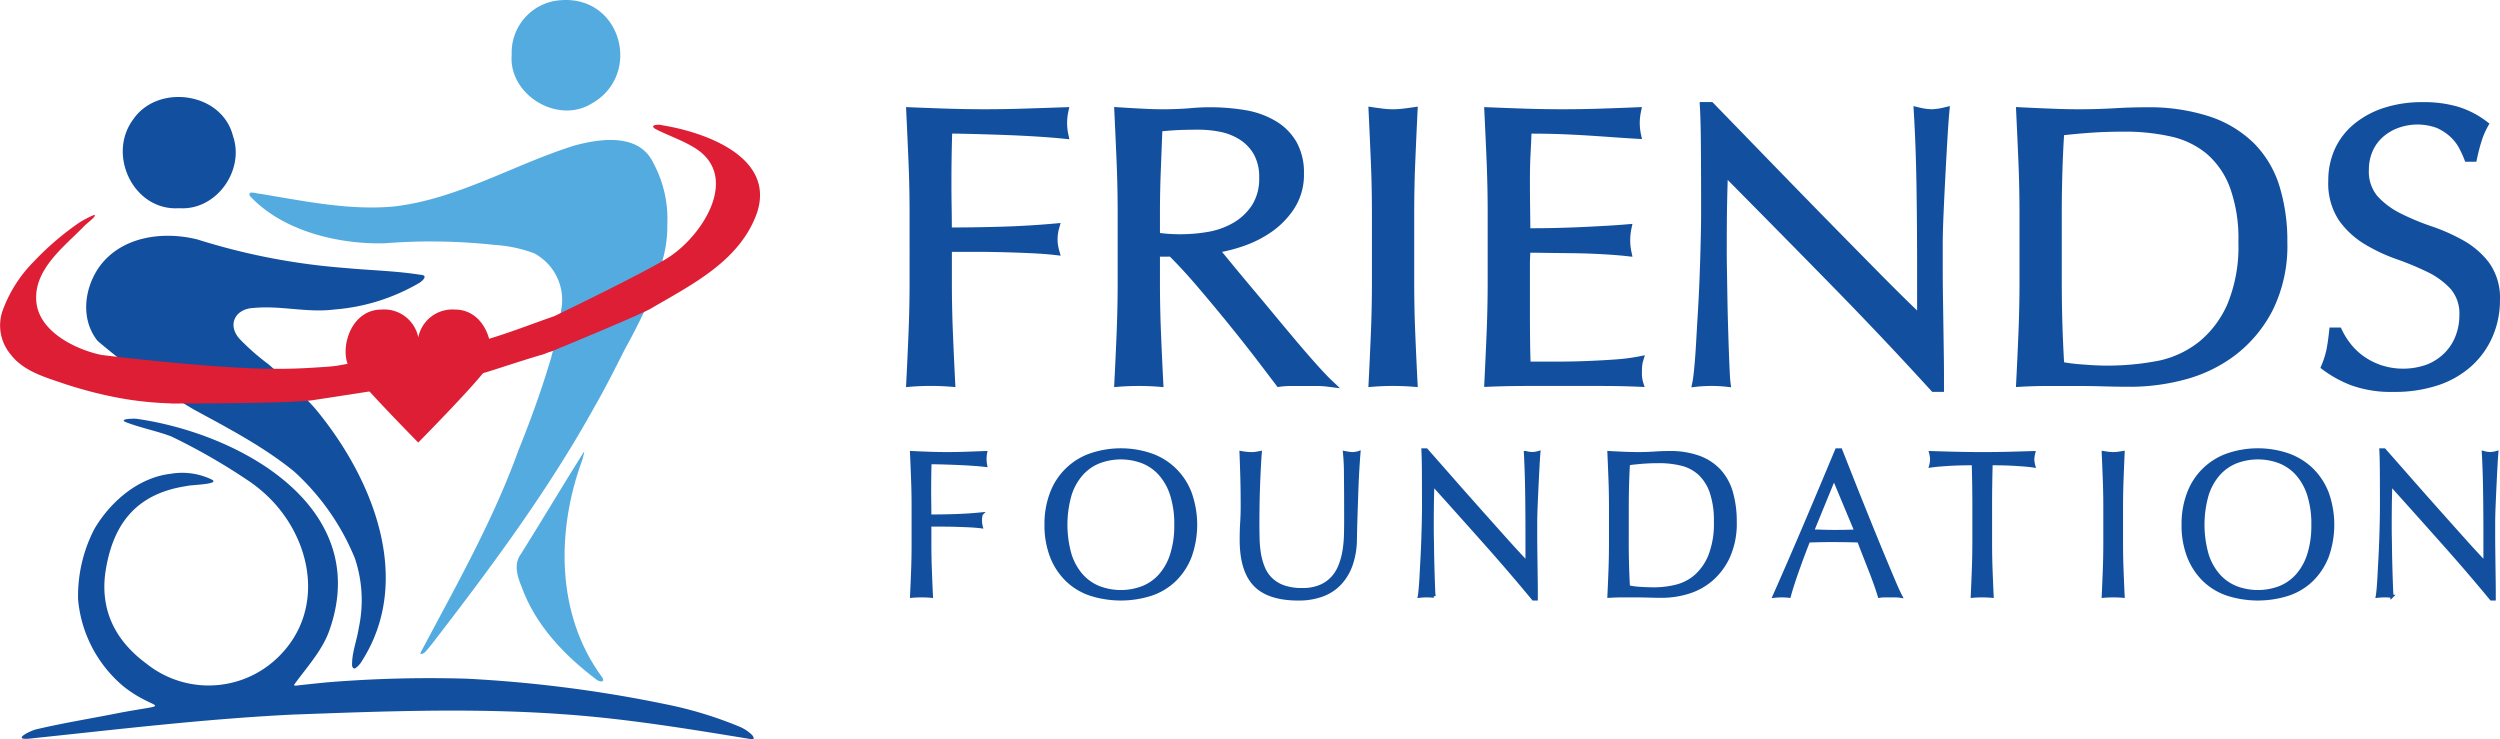 <?xml version="1.0" encoding="UTF-8"?>
<svg xmlns="http://www.w3.org/2000/svg" xmlns:xlink="http://www.w3.org/1999/xlink" width="338.31" height="100.017" viewBox="0 0 338.31 100.017">
  <defs>
    <clipPath id="clip-path">
      <rect id="Rectangle_2" data-name="Rectangle 2" width="338.31" height="100.017" fill="none"></rect>
    </clipPath>
  </defs>
  <g id="Group_2" data-name="Group 2" clip-path="url(#clip-path)">
    <path id="Path_1" data-name="Path 1" d="M27.148,57.823c4.641,2.52,9.417,5.016,13.524,8.356A32.509,32.509,0,0,1,48.9,77.941a17.86,17.86,0,0,1,.516,9.431c-.253,1.686-.955,3.375-.9,5.085.055.3.223.452.45.344a3.024,3.024,0,0,0,.882-.977c7.061-11.072,1.418-24.844-6.309-34.13-1.483-1.783-6.322-6.01-6.322-6.01a31.4,31.4,0,0,1-3.764-3.28c-1.911-1.893-.874-4.249,1.742-4.353,3.667-.356,7.271.682,10.926.209a26.926,26.926,0,0,0,11.511-3.61c.492-.327,1.215-1.024.123-1.091-3.464-.544-6.72-.586-10.169-.918a88.389,88.389,0,0,1-19.98-3.854c-4.627-1.166-10.23-.448-13.24,3.62-2.02,2.8-2.6,6.813-.559,9.743a2.674,2.674,0,0,0,.384.459,95.457,95.457,0,0,0,12.949,9.212" transform="translate(-0.87 -2.377)" fill="#124f9e"></path>
    <path id="Path_2" data-name="Path 2" d="M77.125,49.717c-1.269,4.324-2.777,8.487-4.458,12.649-3.458,9.58-8.534,18.486-13.267,27.417l.013.047c.078.2.494,0,.758-.314.363-.408.708-.848,1.048-1.288C69,78.13,76.636,67.856,82.842,56.684c1.515-2.628,2.881-5.336,4.249-8.048.683-1.228,1.366-2.528,1.991-3.8a41.674,41.674,0,0,0,3.321-9.1,16.751,16.751,0,0,0,.416-3.958A15.916,15.916,0,0,0,90.944,23.5c-1.914-4.1-7.134-3.363-10.744-2.379C72.008,23.7,64.4,28.384,55.73,29.363c-6.039.534-12.066-.748-18-1.725-.385,0-1.8-.523-1.388.3,4.4,4.725,11.884,6.536,18.162,6.4a79.757,79.757,0,0,1,14.971.219A18.36,18.36,0,0,1,74.8,35.69a7.154,7.154,0,0,1,3.645,7.748,52.271,52.271,0,0,1-1.324,6.279" transform="translate(-2.515 -1.411)" fill="#54abdf"></path>
    <path id="Path_3" data-name="Path 3" d="M40.013,96.938c.039.065.183.074.383.055,1.378-.165,2.631-.287,3.986-.426a170.418,170.418,0,0,1,19.053-.5A178.274,178.274,0,0,1,90.6,99.582a53.558,53.558,0,0,1,9.717,2.985,5.478,5.478,0,0,1,1.59,1.034,1.1,1.1,0,0,1,.31.475c.037.18-.233.185-.571.135-8.418-1.38-16.888-2.773-25.413-3.35-12.2-.863-24.308-.382-36.5.065-11.758.584-23.409,1.978-35.135,3.207-2.784.363-.91-.757.415-1.189,3.788-.9,7.705-1.517,11.532-2.288,7.5-1.387,4.668-.144.423-3.52a17.351,17.351,0,0,1-6.181-11.768,19.734,19.734,0,0,1,2.192-9.543c2.171-3.712,5.954-6.977,10.333-7.489a9.219,9.219,0,0,1,5.49.745c1.483.7-2.911.742-3.324.914-7.238,1.074-10.115,5.636-11.012,11.778-.658,5.023,1.322,9.124,5.553,12.243a13.465,13.465,0,0,0,17.93-.954c6.686-6.633,4.258-16.915-2.414-22.5a19.765,19.765,0,0,0-2.02-1.5A83.456,83.456,0,0,0,23.4,63.281c-2.028-.766-4.226-1.172-6.244-1.969-.828-.45,1.293-.452,1.515-.421,14,1.98,31.96,11.906,26.156,28.533-.951,2.8-3.135,5.135-4.822,7.478Z" transform="translate(-0.219 -4.221)" fill="#124f9e"></path>
    <path id="Path_4" data-name="Path 4" d="M25.447,29.157c-6.153.379-9.762-7.256-6.175-12.04,3.309-4.833,12-3.705,13.5,2.277,1.6,4.625-2.243,10.076-7.232,9.762Z" transform="translate(-1.237 -0.978)" fill="#124f9e"></path>
    <path id="Path_5" data-name="Path 5" d="M74.4,7.337A7.1,7.1,0,0,1,81.1.023C89.37-.56,92.092,10.3,85.1,14.082,80.5,16.8,73.974,12.765,74.4,7.427Z" transform="translate(-5.157 0)" fill="#54abdf"></path>
    <path id="Path_6" data-name="Path 6" d="M84.022,66.75c-3.55,9.577-3.605,21,2.7,29.5.4.666-.338.6-.758.3-4.35-3.273-8.275-7.359-10.161-12.565-.6-1.472-1.137-3.111-.067-4.513,2.839-4.53,5.592-9.159,8.419-13.67.1-.147.125-.132.085.077s-.114.517-.191.774Z" transform="translate(-5.208 -4.555)" fill="#54abdf"></path>
    <path id="Path_7" data-name="Path 7" d="M88.08,43.011c5.605-3.28,12.076-6.458,14.368-12.975,2.473-7.524-7.021-10.893-12.841-11.828-.407-.158-1.868-.074-.9.509,1.683.864,3.432,1.44,5.082,2.416,6.477,3.749,1.483,11.781-3.189,14.873C87.617,37.977,75,44.045,75,44.045c-2.889,1-5.752,2.137-8.947,3.1-.241.01-.272.084-.71.142L45.6,50.749c-.262.043-1.028.119-1.242.134-2.493.169-4.076.271-6.483.286-8.656.054-24.157-1.88-24.157-1.88-3.556-.745-8.559-3.213-8.814-7.355-.276-4.312,3.813-7.31,6.52-10.113.29-.3,1.487-1.2,1.42-1.422-.032-.062-.154-.043-.324.029a14.878,14.878,0,0,0-1.847.989,38.371,38.371,0,0,0-6.1,5.239A18.277,18.277,0,0,0,.329,43.365a6.093,6.093,0,0,0,1.089,5.827c1.736,2.292,4.626,3.091,7.255,3.991a56.428,56.428,0,0,0,7.543,1.944,45.862,45.862,0,0,0,6.689.71c.109.006.217.014.325.024,0,0,15.965.034,19.1-.45,1.588-.246,2.99-.45,4.558-.7.521-.07.809-.131,1.16-.175l17.092-2.717c.183-.052.408-.129.6-.172,2.607-.808,5.052-1.649,7.662-2.408.234-.051.9-.366,1.17-.406,0,0,11.967-4.919,13.505-5.819" transform="translate(0 -1.257)" fill="#dd1e34"></path>
    <path id="Path_8" data-name="Path 8" d="M65.062,45.011a4.707,4.707,0,0,0-4.975,3.763,4.707,4.707,0,0,0-4.975-3.763c-4.4,0-5.815,5.8-4.231,8.037,1.572,2.222,9.094,9.848,9.2,9.96v.006l0,0,0,0v-.006c.11-.112,7.632-7.738,9.2-9.96,1.584-2.239.167-8.037-4.231-8.037" transform="translate(-3.484 -3.12)" fill="#dd1e34"></path>
    <path id="Path_9" data-name="Path 9" d="M131.739,53.466l.031-.6q.169-3.316.31-6.739c.093-2.278.141-4.612.141-6.938V29.983c0-2.324-.047-4.649-.141-6.911s-.2-4.574-.31-6.927l-.028-.574.6.026q2.532.107,5.034.186c3.294.107,6.724.107,10.129,0q2.59-.08,5.631-.186l.7-.025-.138.652a7.215,7.215,0,0,0,0,3.005l.149.7-.751-.079c-1.008-.106-2.231-.2-3.636-.292q-2.133-.134-4.349-.214t-4.275-.133q-1.657-.043-2.854-.052-.046,1.594-.07,3.067-.028,1.71-.028,3.417,0,1.871.028,3.443.024,1.34.028,2.775c2.277,0,4.556-.04,6.78-.107,2.388-.069,4.792-.213,7.146-.426l.79-.072-.2.73a5.339,5.339,0,0,0,0,2.942l.211.749-.811-.093c-.916-.105-1.973-.184-3.141-.238s-2.408-.1-3.679-.133-2.562-.053-3.87-.053h-3.221v4.024c0,2.352.047,4.686.14,6.938q.14,3.423.31,6.739l.031.6-.631-.052a34.931,34.931,0,0,0-5.423,0Z" transform="translate(-9.133 -1.079)" fill="#124f9e"></path>
    <path id="Path_10" data-name="Path 10" d="M192.566,53.618l-1.62-.208a12.79,12.79,0,0,0-1.617-.1h-3.323a11.407,11.407,0,0,0-1.554.1l-.333.046-.2-.26q-.843-1.124-2.56-3.369c-1.141-1.493-2.418-3.11-3.792-4.806s-2.8-3.405-4.244-5.1c-1.365-1.6-2.635-2.982-3.776-4.114H168.2v3.382c0,2.351.047,4.686.141,6.937q.14,3.424.309,6.739l.031.6-.63-.053a35.163,35.163,0,0,0-5.423,0l-.631.053.032-.6q.169-3.314.31-6.739c.092-2.278.14-4.611.14-6.937V29.983c0-2.325-.047-4.65-.14-6.911s-.2-4.575-.31-6.928L162,15.556l.618.041q1.629.107,3.2.186a47.483,47.483,0,0,0,6.341-.052,29.009,29.009,0,0,1,7.878.3,11.939,11.939,0,0,1,3.933,1.492,7.894,7.894,0,0,1,2.717,2.783,8.449,8.449,0,0,1,1,4.267,8.4,8.4,0,0,1-1.295,4.693,11.506,11.506,0,0,1-3.1,3.2,15.473,15.473,0,0,1-3.886,1.944,22.276,22.276,0,0,1-2.805.756q.543.653,1.283,1.559,1.181,1.442,2.642,3.178t3.043,3.644q1.575,1.9,3.039,3.636t2.749,3.172c.852.951,1.543,1.68,2.053,2.164ZM168.2,32.6a11.868,11.868,0,0,0,1.2.125,22.293,22.293,0,0,0,5.543-.31,10.378,10.378,0,0,0,3.283-1.243,7.515,7.515,0,0,0,2.444-2.349,6.638,6.638,0,0,0,.957-3.71,6.172,6.172,0,0,0-.745-3.192,5.815,5.815,0,0,0-1.933-1.987,7.754,7.754,0,0,0-2.624-1.023,15.15,15.15,0,0,0-2.875-.284c-1.3,0-2.383.027-3.23.079q-.959.059-1.7.134l-.208,5.382c-.074,1.889-.113,3.827-.113,5.763Z" transform="translate(-11.231 -1.078)" fill="#124f9e"></path>
    <path id="Path_11" data-name="Path 11" d="M198.968,53.461l.031-.6q.169-3.316.31-6.739c.093-2.278.141-4.612.141-6.938V29.978c0-2.325-.047-4.649-.141-6.911s-.2-4.574-.31-6.927l-.031-.64.667.1c.481.071.946.131,1.391.184a10.757,10.757,0,0,0,2.566,0c.447-.053.91-.114,1.393-.184l.666-.1-.031.64q-.169,3.529-.31,6.927c-.093,2.236-.14,4.561-.14,6.911v9.205c0,2.352.047,4.686.14,6.938q.14,3.423.31,6.739l.031.6-.631-.052a34.931,34.931,0,0,0-5.423,0Z" transform="translate(-13.794 -1.075)" fill="#124f9e"></path>
    <path id="Path_12" data-name="Path 12" d="M237.512,53.449l-.777-.034c-1.657-.07-3.345-.106-5.015-.106H221.5c-1.691,0-3.406.036-5.1.107l-.6.024.029-.574q.169-3.422.31-6.819c.092-2.262.14-4.586.14-6.911V29.929c0-2.323-.047-4.657-.14-6.937s-.2-4.564-.31-6.846l-.029-.574.6.025q2.531.107,5.034.187c3.291.107,6.757.106,10.015,0q2.477-.08,5.007-.187l.7-.03-.139.657a7.215,7.215,0,0,0,0,3.005l.141.669-.716-.042q-1.806-.106-3.3-.215t-3.149-.214q-1.654-.106-3.618-.187c-1.172-.047-2.573-.074-4.172-.078q-.053,1.442-.124,2.767c-.056,1.021-.084,2.2-.084,3.5q0,2.083.028,4.061.021,1.524.027,2.478,2.14,0,3.883-.052,1.963-.052,3.591-.133t3.009-.16c.913-.054,1.781-.114,2.6-.186l.736-.064-.145.691a7.591,7.591,0,0,0-.157,1.555,7.378,7.378,0,0,0,.157,1.5l.149.707-.754-.084c-.951-.105-2.055-.191-3.376-.266-1.272-.07-2.571-.114-3.861-.132L224.22,35.3c-.859-.015-1.584-.021-2.178-.025,0,.174-.012.354-.02.542-.02.369-.028.833-.028,1.394v5.3q0,3.047.028,5.024.021,1.53.06,2.48H225.5c1.394,0,2.8-.026,4.172-.081s2.652-.123,3.866-.211a26.266,26.266,0,0,0,3.112-.392l.9-.178-.252.836a3.2,3.2,0,0,0-.12.716c-.02.292-.027.558-.027.8a4.268,4.268,0,0,0,.145,1.24Z" transform="translate(-14.96 -1.079)" fill="#124f9e"></path>
    <path id="Path_13" data-name="Path 13" d="M280.118,54.062h-1.591l-.166-.181c-4.289-4.712-8.926-9.616-13.786-14.571q-6.863-7-13.727-13.931-.036,1.175-.07,2.745c-.038,1.628-.057,3.865-.057,6.84,0,.747.009,1.673.029,2.773l.056,3.481q.029,1.818.084,3.686T251,48.382q.057,1.6.113,2.8c.037.781.072,1.31.109,1.588l.092.672-.708-.084a18.982,18.982,0,0,0-3.922,0l-.755.085.149-.708c.048-.235.132-.759.245-1.926q.14-1.436.252-3.431t.254-4.365q.138-2.348.224-4.7t.14-4.6q.056-2.239.057-4,0-5.137-.028-8.827c-.02-2.448-.066-4.293-.14-5.486l-.034-.555h1.728l.165.168q3.431,3.533,7.349,7.573t7.77,7.974q3.856,3.934,7.319,7.439c1.9,1.924,3.613,3.618,5.1,5.054V37.051c0-3.726-.028-7.405-.084-10.936-.055-3.511-.178-6.88-.366-10.014l-.043-.712.728.173a7.975,7.975,0,0,0,1.781.252,7.758,7.758,0,0,0,1.67-.252l.754-.179-.07.735q-.114,1.173-.254,3.515t-.28,5.026q-.142,2.676-.253,5.242c-.074,1.683-.113,3.063-.113,4.1v3.211q0,1.818.028,3.793l.113,7.733q.029,1.745.028,3.033Z" transform="translate(-17.049 -1.03)" fill="#124f9e"></path>
    <path id="Path_14" data-name="Path 14" d="M293.127,53.45l.03-.584q.17-3.314.309-6.738c.094-2.274.141-4.609.141-6.938V29.984c0-2.329-.047-4.653-.141-6.911s-.2-4.574-.309-6.927l-.028-.579.609.03q2.137.107,4.245.187a83.929,83.929,0,0,0,8.446-.053c1.423-.089,2.866-.134,4.289-.134a26.471,26.471,0,0,1,8.666,1.263,15.525,15.525,0,0,1,5.983,3.638,14.193,14.193,0,0,1,3.422,5.775,25.158,25.158,0,0,1,1.065,7.565,19.658,19.658,0,0,1-2,9.255,18.013,18.013,0,0,1-5.108,6.092,19.57,19.57,0,0,1-6.841,3.278,28.543,28.543,0,0,1-7.1.955q-1.924,0-3.79-.054-1.85-.053-3.757-.053h-3.773c-1.235,0-2.494.036-3.741.106Zm6.516-3.341a24.1,24.1,0,0,0,2.719.305,36,36,0,0,0,10.2-.548,13.236,13.236,0,0,0,5.323-2.517,13.625,13.625,0,0,0,3.844-5.078,20.308,20.308,0,0,0,1.5-8.434,20.25,20.25,0,0,0-1.174-7.466,11.187,11.187,0,0,0-3.169-4.529,11.523,11.523,0,0,0-4.808-2.294,28.392,28.392,0,0,0-6.291-.654c-1.672,0-3.249.053-4.689.159-1.259.091-2.42.2-3.461.317-.1,1.563-.173,3.218-.224,4.928-.056,1.848-.085,3.761-.085,5.685v9.205c0,3.683.105,7.354.314,10.92" transform="translate(-20.321 -1.079)" fill="#124f9e"></path>
    <path id="Path_15" data-name="Path 15" d="M347.351,54.062a15.877,15.877,0,0,1-5.877-.924,16.29,16.29,0,0,1-3.763-2.083l-.314-.241.147-.358a11.783,11.783,0,0,0,.676-2.128c.129-.654.25-1.495.359-2.5l.05-.472h1.534l.146.312a10.006,10.006,0,0,0,1.152,1.858,8.555,8.555,0,0,0,1.749,1.686,9.131,9.131,0,0,0,2.414,1.234,9.487,9.487,0,0,0,6.209-.095,7.141,7.141,0,0,0,2.354-1.54,6.7,6.7,0,0,0,1.488-2.285,7.661,7.661,0,0,0,.528-2.839,5.1,5.1,0,0,0-1.188-3.563,10.381,10.381,0,0,0-3.131-2.287,39.422,39.422,0,0,0-4.192-1.741,23.094,23.094,0,0,1-4.358-2.057,11.6,11.6,0,0,1-3.454-3.228,9.077,9.077,0,0,1-1.417-5.323,10.284,10.284,0,0,1,.89-4.3,9.53,9.53,0,0,1,2.593-3.369,12.343,12.343,0,0,1,4.039-2.188,16.643,16.643,0,0,1,5.251-.779,16.423,16.423,0,0,1,4.847.64,12.516,12.516,0,0,1,3.834,1.989l.356.272-.215.384a10.82,10.82,0,0,0-.806,1.839,25.6,25.6,0,0,0-.662,2.517l-.09.419h-1.514l-.131-.347a13.324,13.324,0,0,0-.731-1.57,5.792,5.792,0,0,0-1.189-1.495,6.768,6.768,0,0,0-1.8-1.161,7.625,7.625,0,0,0-5.169-.011,6.465,6.465,0,0,0-2.127,1.256,5.516,5.516,0,0,0-1.39,1.934,6.155,6.155,0,0,0-.493,2.475,5.179,5.179,0,0,0,1.188,3.616,10.733,10.733,0,0,0,3.135,2.316,32.983,32.983,0,0,0,4.181,1.738,25.244,25.244,0,0,1,4.35,1.944,11.264,11.264,0,0,1,3.46,3.036,8.2,8.2,0,0,1,1.426,5.014,12.346,12.346,0,0,1-.97,4.853,11.512,11.512,0,0,1-2.831,4.008,12.755,12.755,0,0,1-4.531,2.632,18.5,18.5,0,0,1-6.018.914" transform="translate(-23.39 -1.03)" fill="#124f9e"></path>
    <path id="Path_16" data-name="Path 16" d="M132.713,69.484q-.067-1.794-.149-3.658,1.215.057,2.415.1t2.414.042q1.215,0,2.455-.042t2.7-.1a4.475,4.475,0,0,0,0,1.695q-.729-.084-1.753-.155t-2.09-.113q-1.067-.043-2.05-.07t-1.632-.029q-.027.988-.04,1.893t-.014,1.807q0,.99.014,1.822t.013,1.738q1.78,0,3.521-.057t3.439-.226a3.38,3.38,0,0,0,0,1.695q-.674-.085-1.524-.128t-1.767-.07q-.917-.028-1.861-.029h-1.807V78q0,1.865.067,3.672t.149,3.56c-.414-.039-.854-.057-1.322-.057s-.908.018-1.322.057q.082-1.752.149-3.56T132.78,78V73.143q0-1.865-.067-3.658" transform="translate(-9.19 -4.563)" fill="#124f9e"></path>
    <path id="Path_17" data-name="Path 17" d="M132.713,69.484q-.067-1.794-.149-3.658,1.215.057,2.415.1t2.414.042q1.215,0,2.455-.042t2.7-.1a4.475,4.475,0,0,0,0,1.695q-.729-.084-1.753-.155t-2.09-.113q-1.067-.043-2.05-.07t-1.632-.029q-.027.988-.04,1.893t-.014,1.807q0,.99.014,1.822t.013,1.738q1.78,0,3.521-.057t3.439-.226a3.38,3.38,0,0,0,0,1.695q-.674-.085-1.524-.128t-1.767-.07q-.917-.028-1.861-.029h-1.807V78q0,1.865.067,3.672t.149,3.56c-.414-.039-.854-.057-1.322-.057s-.908.018-1.322.057q.082-1.752.149-3.56T132.78,78V73.143Q132.78,71.278,132.713,69.484Z" transform="translate(-9.19 -4.563)" fill="none" stroke="#124f9e" stroke-miterlimit="10" stroke-width="0.46"></path>
    <path id="Path_18" data-name="Path 18" d="M152.12,75.544a11.6,11.6,0,0,1,.742-4.28,8.7,8.7,0,0,1,5.274-5.155,12.666,12.666,0,0,1,8.174,0,8.7,8.7,0,0,1,5.274,5.155,12.735,12.735,0,0,1,0,8.56A8.958,8.958,0,0,1,169.507,83a8.413,8.413,0,0,1-3.2,1.935,13.457,13.457,0,0,1-8.174,0,8.413,8.413,0,0,1-3.2-1.935,8.958,8.958,0,0,1-2.077-3.177,11.592,11.592,0,0,1-.742-4.28m17.562,0a12.921,12.921,0,0,0-.567-4.053,7.8,7.8,0,0,0-1.577-2.826,6.3,6.3,0,0,0-2.374-1.653,8.332,8.332,0,0,0-5.881,0,6.287,6.287,0,0,0-2.374,1.653,7.791,7.791,0,0,0-1.577,2.826,14.775,14.775,0,0,0,0,8.106,7.783,7.783,0,0,0,1.577,2.826,6.277,6.277,0,0,0,2.374,1.653,8.332,8.332,0,0,0,5.881,0,6.284,6.284,0,0,0,2.374-1.653,7.8,7.8,0,0,0,1.577-2.826,12.917,12.917,0,0,0,.567-4.053" transform="translate(-10.546 -4.536)" fill="#124f9e"></path>
    <path id="Path_19" data-name="Path 19" d="M152.12,75.544a11.6,11.6,0,0,1,.742-4.28,8.7,8.7,0,0,1,5.274-5.155,12.666,12.666,0,0,1,8.174,0,8.7,8.7,0,0,1,5.274,5.155,12.735,12.735,0,0,1,0,8.56A8.958,8.958,0,0,1,169.507,83a8.413,8.413,0,0,1-3.2,1.935,13.457,13.457,0,0,1-8.174,0,8.413,8.413,0,0,1-3.2-1.935,8.958,8.958,0,0,1-2.077-3.177A11.592,11.592,0,0,1,152.12,75.544Zm17.562,0a12.921,12.921,0,0,0-.567-4.053,7.8,7.8,0,0,0-1.577-2.826,6.3,6.3,0,0,0-2.374-1.653,8.332,8.332,0,0,0-5.881,0,6.287,6.287,0,0,0-2.374,1.653,7.791,7.791,0,0,0-1.577,2.826,14.775,14.775,0,0,0,0,8.106,7.783,7.783,0,0,0,1.577,2.826,6.277,6.277,0,0,0,2.374,1.653,8.332,8.332,0,0,0,5.881,0,6.284,6.284,0,0,0,2.374-1.653,7.8,7.8,0,0,0,1.577-2.826A12.917,12.917,0,0,0,169.682,75.544Z" transform="translate(-10.546 -4.536)" fill="none" stroke="#124f9e" stroke-miterlimit="10" stroke-width="0.46"></path>
    <path id="Path_20" data-name="Path 20" d="M194.638,75.007q0-4.012-.028-6.186a29.505,29.505,0,0,0-.135-2.995c.2.038.387.071.568.1a3.5,3.5,0,0,0,.54.042,2.771,2.771,0,0,0,.808-.141q-.081.99-.162,2.359t-.135,2.937q-.054,1.569-.108,3.221t-.08,3.206a10.668,10.668,0,0,1-.554,3.39,7.177,7.177,0,0,1-1.5,2.543,6.208,6.208,0,0,1-2.388,1.581,9.12,9.12,0,0,1-3.25.537q-4.047,0-5.881-1.921T180.5,77.606c0-.884.024-1.671.068-2.358s.067-1.389.067-2.1q0-2.373-.054-4.209t-.107-3.108c.217.038.45.071.7.1a6.386,6.386,0,0,0,.7.042,3.955,3.955,0,0,0,.58-.042c.19-.029.383-.061.581-.1-.037.414-.072.957-.108,1.625s-.073,1.427-.108,2.274-.064,1.761-.081,2.74-.028,2-.028,3.051q0,.96.028,1.992a14.347,14.347,0,0,0,.189,2.006,8.635,8.635,0,0,0,.526,1.864,4.579,4.579,0,0,0,1.039,1.553,4.736,4.736,0,0,0,1.7,1.046,7.322,7.322,0,0,0,2.535.381,6.108,6.108,0,0,0,2.5-.451,4.757,4.757,0,0,0,1.66-1.187,5.476,5.476,0,0,0,1.011-1.7,9.89,9.89,0,0,0,.526-2,16.182,16.182,0,0,0,.189-2.09q.027-1.044.028-1.921" transform="translate(-12.512 -4.563)" fill="#124f9e"></path>
    <path id="Path_21" data-name="Path 21" d="M194.638,75.007q0-4.012-.028-6.186a29.505,29.505,0,0,0-.135-2.995c.2.038.387.071.568.1a3.5,3.5,0,0,0,.54.042,2.771,2.771,0,0,0,.808-.141q-.081.99-.162,2.359t-.135,2.937q-.054,1.569-.108,3.221t-.08,3.206a10.668,10.668,0,0,1-.554,3.39,7.177,7.177,0,0,1-1.5,2.543,6.208,6.208,0,0,1-2.388,1.581,9.12,9.12,0,0,1-3.25.537q-4.047,0-5.881-1.921T180.5,77.606c0-.884.024-1.671.068-2.358s.067-1.389.067-2.1q0-2.373-.054-4.209t-.107-3.108c.217.038.45.071.7.1a6.386,6.386,0,0,0,.7.042,3.955,3.955,0,0,0,.58-.042c.19-.029.383-.061.581-.1-.037.414-.072.957-.108,1.625s-.073,1.427-.108,2.274-.064,1.761-.081,2.74-.028,2-.028,3.051q0,.96.028,1.992a14.347,14.347,0,0,0,.189,2.006,8.635,8.635,0,0,0,.526,1.864,4.579,4.579,0,0,0,1.039,1.553,4.736,4.736,0,0,0,1.7,1.046,7.322,7.322,0,0,0,2.535.381,6.108,6.108,0,0,0,2.5-.451,4.757,4.757,0,0,0,1.66-1.187,5.476,5.476,0,0,0,1.011-1.7,9.89,9.89,0,0,0,.526-2,16.182,16.182,0,0,0,.189-2.09Q194.637,75.884,194.638,75.007Z" transform="translate(-12.512 -4.563)" fill="none" stroke="#124f9e" stroke-miterlimit="10" stroke-width="0.46"></path>
    <path id="Path_22" data-name="Path 22" d="M215.2,77.874q-3.507-3.941-7.014-7.839-.028.793-.054,2.119t-.027,3.616c0,.4,0,.886.013,1.469s.019,1.2.028,1.837.021,1.289.04,1.948.035,1.271.054,1.837.036,1.059.054,1.483.035.711.054.862a7.218,7.218,0,0,0-.945-.057,8.081,8.081,0,0,0-1,.057q.053-.282.121-1.046c.045-.507.086-1.116.122-1.821s.076-1.473.121-2.3.081-1.658.108-2.487.049-1.638.067-2.429.028-1.5.028-2.119q0-2.711-.014-4.661t-.067-2.908h.431q1.646,1.864,3.521,4t3.723,4.209q1.847,2.076,3.507,3.927t2.9,3.149V76.872q0-2.967-.041-5.778t-.175-5.3a3.73,3.73,0,0,0,.918.141,3.607,3.607,0,0,0,.863-.141q-.054.621-.121,1.864t-.135,2.655q-.068,1.413-.122,2.769t-.054,2.175v1.695q0,.96.014,2.006t.027,2.1q.013,1.058.027,1.977t.013,1.6v.933h-.377q-3.1-3.757-6.61-7.7" transform="translate(-14.31 -4.536)" fill="#124f9e"></path>
    <path id="Path_23" data-name="Path 23" d="M215.2,77.874q-3.507-3.941-7.014-7.839-.028.793-.054,2.119t-.027,3.616c0,.4,0,.886.013,1.469s.019,1.2.028,1.837.021,1.289.04,1.948.035,1.271.054,1.837.036,1.059.054,1.483.035.711.054.862a7.218,7.218,0,0,0-.945-.057,8.081,8.081,0,0,0-1,.057q.053-.282.121-1.046c.045-.507.086-1.116.122-1.821s.076-1.473.121-2.3.081-1.658.108-2.487.049-1.638.067-2.429.028-1.5.028-2.119q0-2.711-.014-4.661t-.067-2.908h.431q1.646,1.864,3.521,4t3.723,4.209q1.847,2.076,3.507,3.927t2.9,3.149V76.872q0-2.967-.041-5.778t-.175-5.3a3.73,3.73,0,0,0,.918.141,3.607,3.607,0,0,0,.863-.141q-.054.621-.121,1.864t-.135,2.655q-.068,1.413-.122,2.769t-.054,2.175v1.695q0,.96.014,2.006t.027,2.1q.013,1.058.027,1.977t.013,1.6v.933h-.377Q218.709,81.815,215.2,77.874Z" transform="translate(-14.31 -4.536)" fill="none" stroke="#124f9e" stroke-miterlimit="10" stroke-width="0.46"></path>
    <path id="Path_24" data-name="Path 24" d="M234.183,73.142q0-1.864-.067-3.658t-.149-3.658q1.026.057,2.037.1t2.036.041q1.025,0,2.036-.07t2.037-.071a11.315,11.315,0,0,1,4.06.65,7.066,7.066,0,0,1,2.766,1.85,7.372,7.372,0,0,1,1.577,2.938,14.185,14.185,0,0,1,.5,3.913,10.922,10.922,0,0,1-.931,4.759,9.018,9.018,0,0,1-2.374,3.121,8.72,8.72,0,0,1-3.183,1.682,12.188,12.188,0,0,1-3.331.494q-.919,0-1.808-.028t-1.807-.029h-1.807q-.889,0-1.807.057.081-1.751.149-3.56T234.183,78ZM236.4,78q0,3.05.162,5.989a9.448,9.448,0,0,0,1.537.211q.972.071,2,.071a12.315,12.315,0,0,0,2.967-.368,6.321,6.321,0,0,0,2.657-1.384,7.388,7.388,0,0,0,1.915-2.782,11.91,11.91,0,0,0,.742-4.562,11.887,11.887,0,0,0-.58-4.04,6.161,6.161,0,0,0-1.591-2.5,5.564,5.564,0,0,0-2.414-1.271,12.628,12.628,0,0,0-3.075-.353q-1.215,0-2.266.085t-1.888.2q-.081,1.356-.121,2.839t-.041,3.008Z" transform="translate(-16.22 -4.563)" fill="#124f9e"></path>
    <path id="Path_25" data-name="Path 25" d="M234.183,73.142q0-1.864-.067-3.658t-.149-3.658q1.026.057,2.037.1t2.036.041q1.025,0,2.036-.07t2.037-.071a11.315,11.315,0,0,1,4.06.65,7.066,7.066,0,0,1,2.766,1.85,7.372,7.372,0,0,1,1.577,2.938,14.185,14.185,0,0,1,.5,3.913,10.922,10.922,0,0,1-.931,4.759,9.018,9.018,0,0,1-2.374,3.121,8.72,8.72,0,0,1-3.183,1.682,12.188,12.188,0,0,1-3.331.494q-.919,0-1.808-.028t-1.807-.029h-1.807q-.889,0-1.807.057.081-1.751.149-3.56T234.183,78ZM236.4,78q0,3.05.162,5.989a9.448,9.448,0,0,0,1.537.211q.972.071,2,.071a12.315,12.315,0,0,0,2.967-.368,6.321,6.321,0,0,0,2.657-1.384,7.388,7.388,0,0,0,1.915-2.782,11.91,11.91,0,0,0,.742-4.562,11.887,11.887,0,0,0-.58-4.04,6.161,6.161,0,0,0-1.591-2.5,5.564,5.564,0,0,0-2.414-1.271,12.628,12.628,0,0,0-3.075-.353q-1.215,0-2.266.085t-1.888.2q-.081,1.356-.121,2.839t-.041,3.008Z" transform="translate(-16.22 -4.563)" fill="none" stroke="#124f9e" stroke-miterlimit="10" stroke-width="0.46"></path>
    <path id="Path_26" data-name="Path 26" d="M275.077,85.205a4.784,4.784,0,0,0-.715-.057h-1.43a4.763,4.763,0,0,0-.714.057q-.19-.649-.513-1.567t-.715-1.921q-.391-1-.8-2.034t-.755-1.963q-.863-.028-1.753-.042t-1.78-.015c-.558,0-1.106,0-1.645.015s-1.088.023-1.645.042q-.863,2.2-1.564,4.195T260,85.205a8.8,8.8,0,0,0-2,0q2.185-4.943,4.262-9.831t4.182-9.942h.513q.646,1.638,1.4,3.545t1.538,3.856q.782,1.949,1.564,3.87t1.47,3.574q.69,1.651,1.241,2.951t.9,1.978m-11.95-8.785q.7,0,1.457.028t1.457.028c.5,0,1.007,0,1.51-.014s1.007-.023,1.51-.042l-2.994-7.175Z" transform="translate(-17.886 -4.536)" fill="#124f9e"></path>
    <path id="Path_27" data-name="Path 27" d="M275.077,85.205a4.784,4.784,0,0,0-.715-.057h-1.43a4.763,4.763,0,0,0-.714.057q-.19-.649-.513-1.567t-.715-1.921q-.391-1-.8-2.034t-.755-1.963q-.863-.028-1.753-.042t-1.78-.015c-.558,0-1.106,0-1.645.015s-1.088.023-1.645.042q-.863,2.2-1.564,4.195T260,85.205a8.8,8.8,0,0,0-2,0q2.185-4.943,4.262-9.831t4.182-9.942h.513q.646,1.638,1.4,3.545t1.538,3.856q.782,1.949,1.564,3.87t1.47,3.574q.69,1.651,1.241,2.951T275.077,85.205Zm-11.95-8.785q.7,0,1.457.028t1.457.028c.5,0,1.007,0,1.51-.014s1.007-.023,1.51-.042l-2.994-7.175Z" transform="translate(-17.886 -4.536)" fill="none" stroke="#124f9e" stroke-miterlimit="10" stroke-width="0.46"></path>
    <path id="Path_28" data-name="Path 28" d="M286.516,67.295q-.7,0-1.47.014c-.513.009-1.026.029-1.538.056s-1.007.062-1.484.1-.9.085-1.281.141a3.6,3.6,0,0,0,.134-.9,4.1,4.1,0,0,0-.134-.877q1.78.059,3.48.1t3.48.042q1.781,0,3.48-.042t3.48-.1a4.1,4.1,0,0,0-.135.9,3.486,3.486,0,0,0,.135.877q-.567-.085-1.282-.141t-1.483-.1c-.513-.027-1.025-.047-1.537-.056s-1-.014-1.47-.014q-.082,2.909-.081,5.847V78q0,1.864.067,3.672t.148,3.56q-.62-.057-1.322-.057t-1.322.057q.081-1.752.148-3.56T286.6,78V73.142q0-2.937-.08-5.847" transform="translate(-19.463 -4.563)" fill="#124f9e"></path>
    <path id="Path_29" data-name="Path 29" d="M286.516,67.295q-.7,0-1.47.014c-.513.009-1.026.029-1.538.056s-1.007.062-1.484.1-.9.085-1.281.141a3.6,3.6,0,0,0,.134-.9,4.1,4.1,0,0,0-.134-.877q1.78.059,3.48.1t3.48.042q1.781,0,3.48-.042t3.48-.1a4.1,4.1,0,0,0-.135.9,3.486,3.486,0,0,0,.135.877q-.567-.085-1.282-.141t-1.483-.1c-.513-.027-1.025-.047-1.537-.056s-1-.014-1.47-.014q-.082,2.909-.081,5.847V78q0,1.864.067,3.672t.148,3.56q-.62-.057-1.322-.057t-1.322.057q.081-1.752.148-3.56T286.6,78V73.142Q286.6,70.2,286.516,67.295Z" transform="translate(-19.463 -4.563)" fill="none" stroke="#124f9e" stroke-miterlimit="10" stroke-width="0.46"></path>
    <path id="Path_30" data-name="Path 30" d="M305.993,69.484q-.067-1.794-.148-3.658c.234.038.459.071.674.1a5.023,5.023,0,0,0,1.295,0c.217-.029.441-.061.676-.1q-.082,1.865-.149,3.658t-.068,3.658V78q0,1.865.068,3.672t.149,3.56c-.415-.039-.854-.057-1.322-.057s-.908.018-1.322.057q.081-1.752.148-3.56T306.061,78V73.143q0-1.865-.068-3.658" transform="translate(-21.203 -4.563)" fill="#124f9e"></path>
    <path id="Path_31" data-name="Path 31" d="M305.993,69.484q-.067-1.794-.148-3.658c.234.038.459.071.674.1a5.023,5.023,0,0,0,1.295,0c.217-.029.441-.061.676-.1q-.082,1.865-.149,3.658t-.068,3.658V78q0,1.865.068,3.672t.149,3.56c-.415-.039-.854-.057-1.322-.057s-.908.018-1.322.057q.081-1.752.148-3.56T306.061,78V73.143Q306.061,71.278,305.993,69.484Z" transform="translate(-21.203 -4.563)" fill="none" stroke="#124f9e" stroke-miterlimit="10" stroke-width="0.46"></path>
    <path id="Path_32" data-name="Path 32" d="M317.456,75.544a11.577,11.577,0,0,1,.743-4.28,8.7,8.7,0,0,1,5.273-5.155,12.666,12.666,0,0,1,8.174,0,8.894,8.894,0,0,1,3.2,1.978,8.987,8.987,0,0,1,2.077,3.177,12.735,12.735,0,0,1,0,8.56A8.97,8.97,0,0,1,334.843,83a8.412,8.412,0,0,1-3.2,1.935,13.457,13.457,0,0,1-8.174,0,8.4,8.4,0,0,1-3.2-1.935,8.933,8.933,0,0,1-2.077-3.177,11.573,11.573,0,0,1-.743-4.28m17.562,0a12.95,12.95,0,0,0-.566-4.053,7.807,7.807,0,0,0-1.579-2.826,6.284,6.284,0,0,0-2.373-1.653,8.332,8.332,0,0,0-5.881,0,6.287,6.287,0,0,0-2.374,1.653,7.8,7.8,0,0,0-1.577,2.826,14.775,14.775,0,0,0,0,8.106,7.8,7.8,0,0,0,1.577,2.826,6.277,6.277,0,0,0,2.374,1.653,8.332,8.332,0,0,0,5.881,0,6.274,6.274,0,0,0,2.373-1.653,7.8,7.8,0,0,0,1.579-2.826,12.946,12.946,0,0,0,.566-4.053" transform="translate(-22.008 -4.536)" fill="#124f9e"></path>
    <path id="Path_33" data-name="Path 33" d="M317.456,75.544a11.577,11.577,0,0,1,.743-4.28,8.7,8.7,0,0,1,5.273-5.155,12.666,12.666,0,0,1,8.174,0,8.894,8.894,0,0,1,3.2,1.978,8.987,8.987,0,0,1,2.077,3.177,12.735,12.735,0,0,1,0,8.56A8.97,8.97,0,0,1,334.843,83a8.412,8.412,0,0,1-3.2,1.935,13.457,13.457,0,0,1-8.174,0,8.4,8.4,0,0,1-3.2-1.935,8.933,8.933,0,0,1-2.077-3.177A11.573,11.573,0,0,1,317.456,75.544Zm17.562,0a12.95,12.95,0,0,0-.566-4.053,7.807,7.807,0,0,0-1.579-2.826,6.284,6.284,0,0,0-2.373-1.653,8.332,8.332,0,0,0-5.881,0,6.287,6.287,0,0,0-2.374,1.653,7.8,7.8,0,0,0-1.577,2.826,14.775,14.775,0,0,0,0,8.106,7.8,7.8,0,0,0,1.577,2.826,6.277,6.277,0,0,0,2.374,1.653,8.332,8.332,0,0,0,5.881,0,6.274,6.274,0,0,0,2.373-1.653,7.8,7.8,0,0,0,1.579-2.826A12.946,12.946,0,0,0,335.018,75.544Z" transform="translate(-22.008 -4.536)" fill="none" stroke="#124f9e" stroke-miterlimit="10" stroke-width="0.46"></path>
    <path id="Path_34" data-name="Path 34" d="M354.489,77.874q-3.508-3.941-7.014-7.839-.027.793-.053,2.119t-.028,3.616c0,.4,0,.886.014,1.469s.018,1.2.027,1.837.022,1.289.04,1.948.036,1.271.054,1.837.036,1.059.055,1.483.034.711.053.862a7.214,7.214,0,0,0-.944-.057,8.07,8.07,0,0,0-1,.057q.053-.282.121-1.046c.045-.507.085-1.116.121-1.821s.076-1.473.122-2.3.081-1.658.108-2.487.049-1.638.067-2.429.027-1.5.027-2.119q0-2.711-.013-4.661t-.068-2.908h.432q1.645,1.864,3.521,4t3.723,4.209q1.847,2.076,3.506,3.927t2.9,3.149V76.872q0-2.967-.04-5.778t-.175-5.3a3.718,3.718,0,0,0,.917.141,3.607,3.607,0,0,0,.863-.141q-.053.621-.121,1.864t-.134,2.655q-.068,1.413-.122,2.769t-.054,2.175v1.695q0,.96.014,2.006t.026,2.1q.014,1.058.027,1.977t.014,1.6v.933H361.1q-3.1-3.757-6.609-7.7" transform="translate(-23.966 -4.536)" fill="#124f9e"></path>
    <path id="Path_35" data-name="Path 35" d="M354.489,77.874q-3.508-3.941-7.014-7.839-.027.793-.053,2.119t-.028,3.616c0,.4,0,.886.014,1.469s.018,1.2.027,1.837.022,1.289.04,1.948.036,1.271.054,1.837.036,1.059.055,1.483.034.711.053.862a7.214,7.214,0,0,0-.944-.057,8.07,8.07,0,0,0-1,.057q.053-.282.121-1.046c.045-.507.085-1.116.121-1.821s.076-1.473.122-2.3.081-1.658.108-2.487.049-1.638.067-2.429.027-1.5.027-2.119q0-2.711-.013-4.661t-.068-2.908h.432q1.645,1.864,3.521,4t3.723,4.209q1.847,2.076,3.506,3.927t2.9,3.149V76.872q0-2.967-.04-5.778t-.175-5.3a3.718,3.718,0,0,0,.917.141,3.607,3.607,0,0,0,.863-.141q-.053.621-.121,1.864t-.134,2.655q-.068,1.413-.122,2.769t-.054,2.175v1.695q0,.96.014,2.006t.026,2.1q.014,1.058.027,1.977t.014,1.6v.933H361.1Q358,81.815,354.489,77.874Z" transform="translate(-23.966 -4.536)" fill="none" stroke="#124f9e" stroke-miterlimit="10" stroke-width="0.46"></path>
  </g>
</svg>
